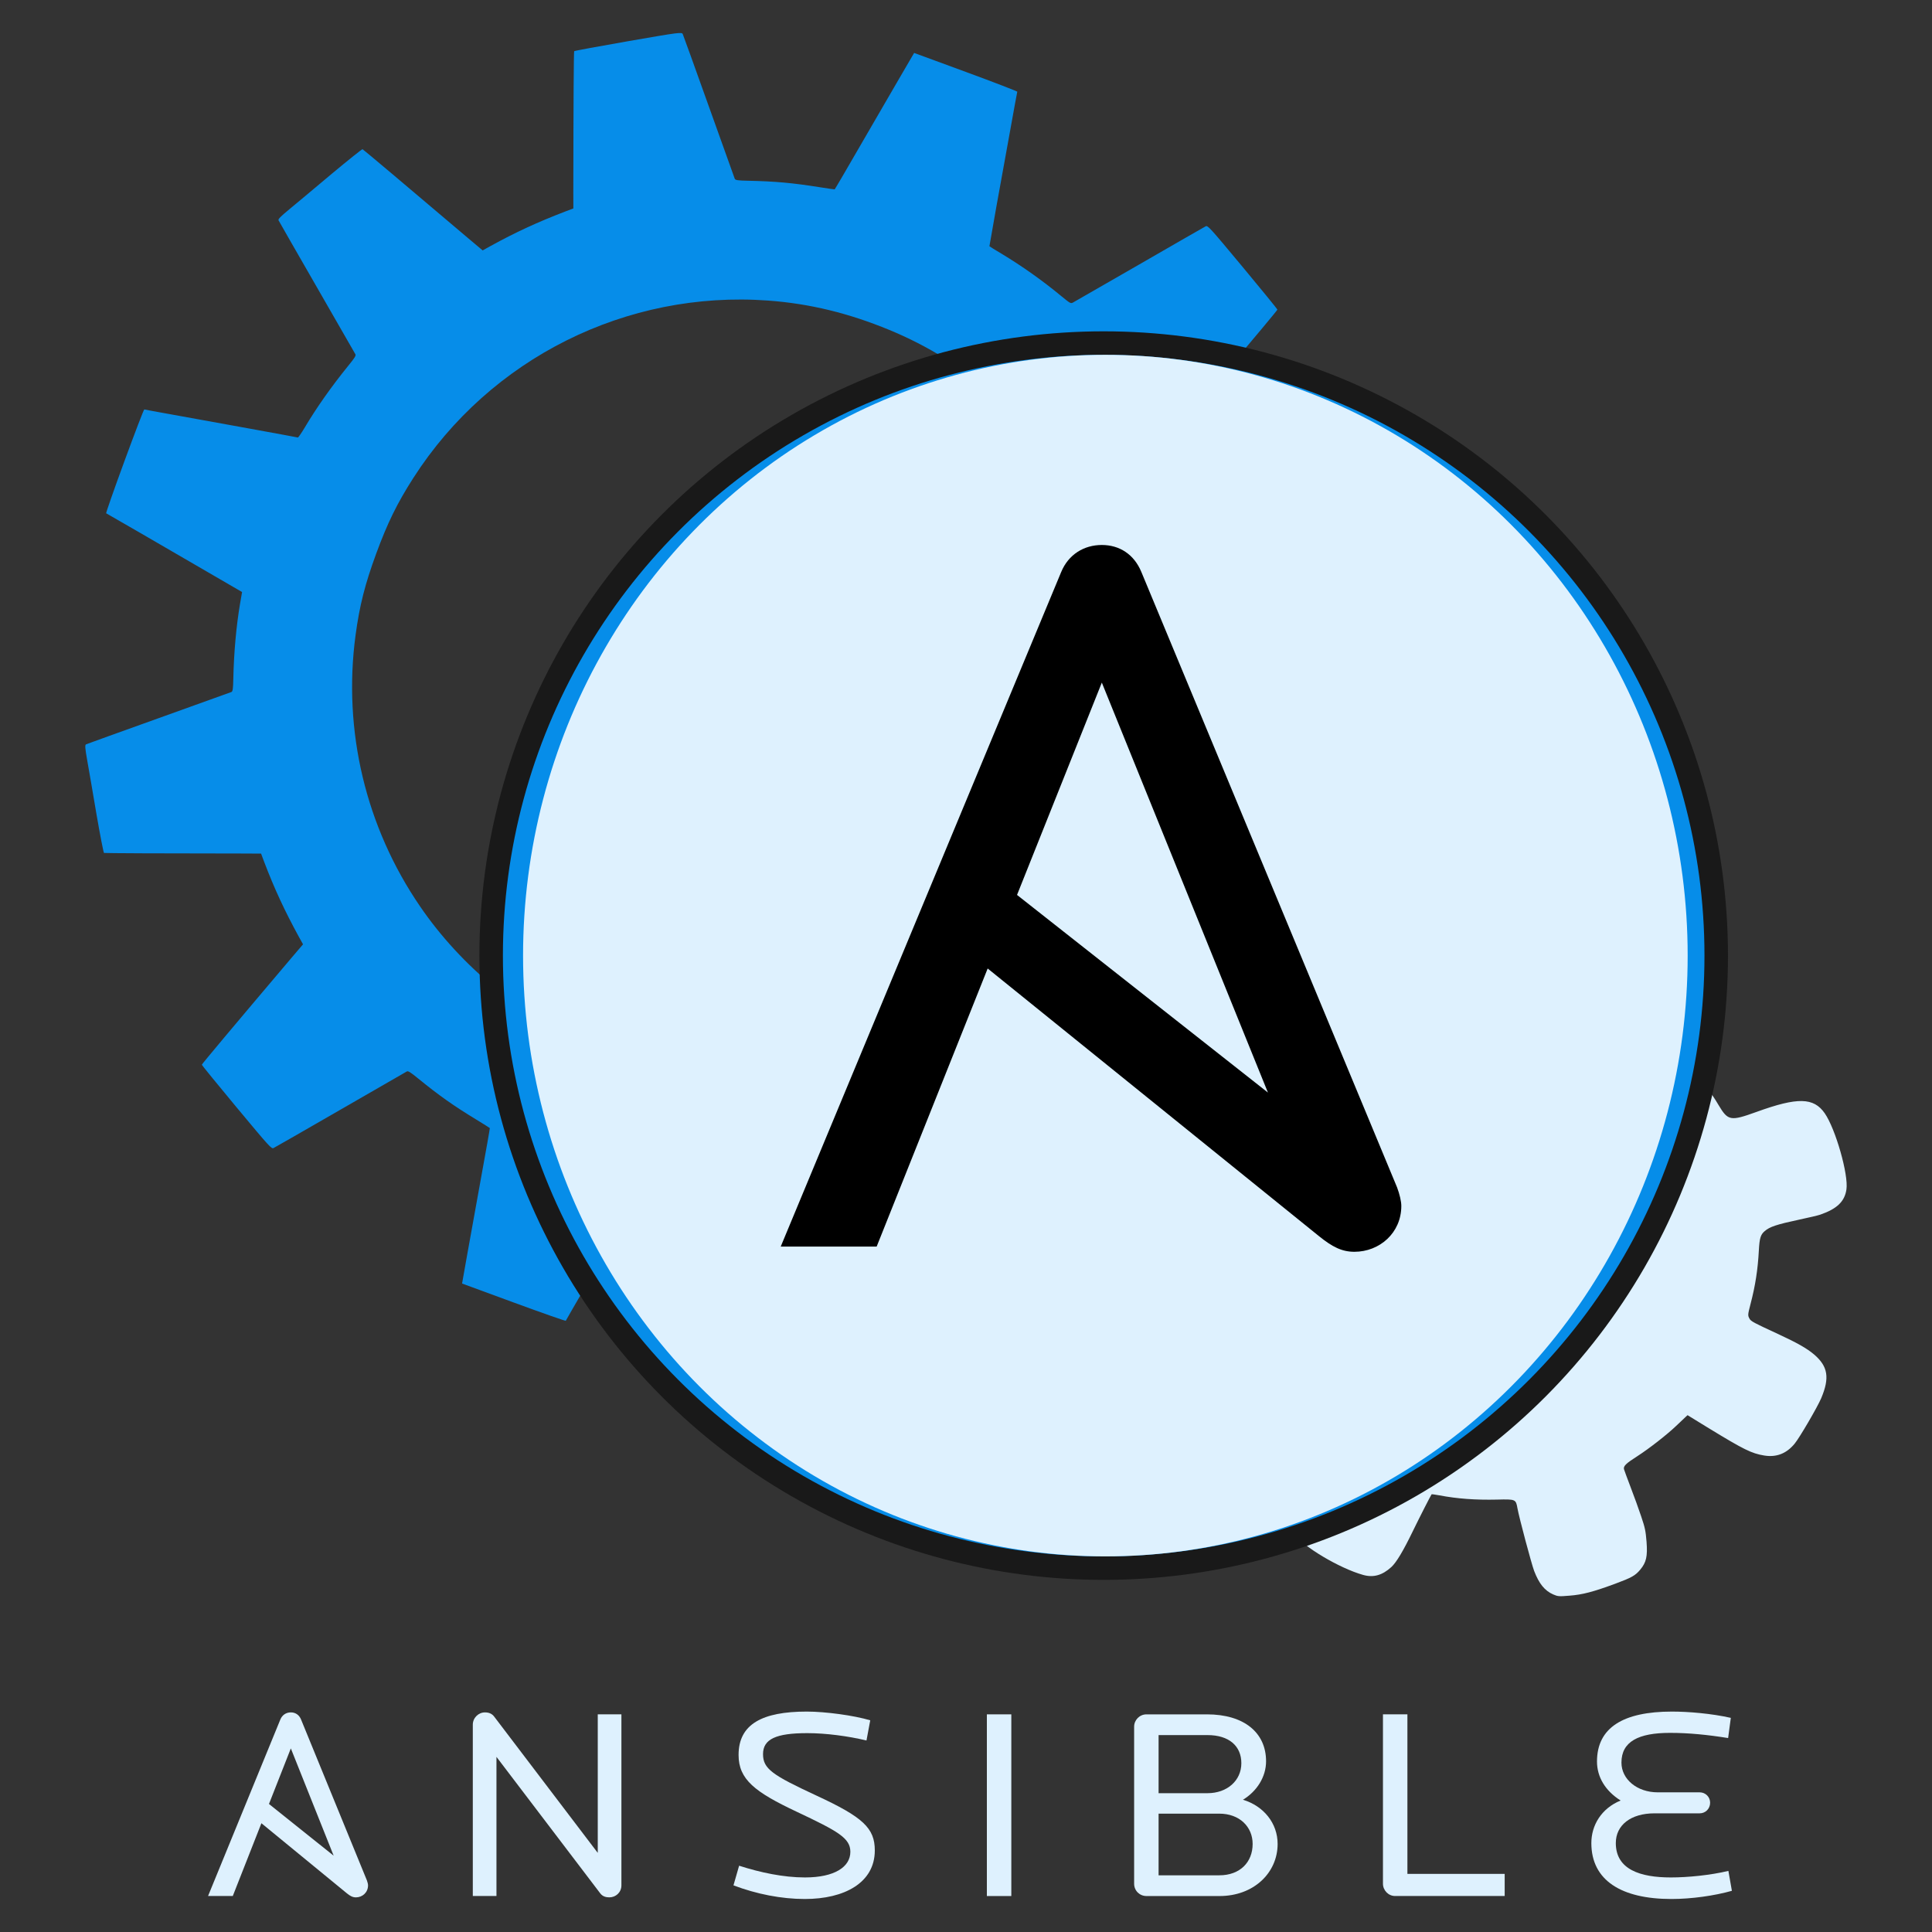 <svg width="1288" height="1288" preserveAspectRatio="xMidYMid" version="1.1" viewBox="0 0 1288 1288" xmlns="http://www.w3.org/2000/svg" xmlns:cc="http://creativecommons.org/ns#" xmlns:dc="http://purl.org/dc/elements/1.1/" xmlns:rdf="http://www.w3.org/1999/02/22-rdf-syntax-ns#">
 <rect x="0" y="0" width="1288" height="1288" fill="#333333" stroke="none"/>
 <title>Ansible</title>
 <g transform="translate(34.881 -.001)">
  <g fill="#def1fe">
   <path d="m371.33 1264.9c-2.154 0-4.479-0.544-6.094-2.728l-69.143-90.931v92.751h-15.768v-114.21c0-4.544 3.762-8.182 8.066-8.182 2.505 0 4.657 0.726 6.264 2.91l68.969 90.75v-92.388h15.767v114.03c0 4.729-3.762 8.002-8.059 8.002" style="paint-order:stroke fill markers"/>
   <path d="m501.75 1266c-15.762 0-32.245-3.275-47.652-9.092l3.764-13.097c14.152 4.548 29.557 7.821 43.888 7.821 19.886 0 30.275-7.093 30.275-17.094 0-9.095-8.064-13.641-35.83-26.736-27.766-13.094-38.69-21.458-38.69-37.828 0-20.546 15.762-28.917 45.497-28.917 12.363 0 31.349 2.549 42.281 5.823l-2.509 13.456c-12.006-2.908-27.049-4.908-39.412-4.908-20.955 0-29.555 3.999-29.555 14.004 0 9.818 6.267 14.002 35.646 27.643 30.992 14.367 38.874 21.643 38.874 36.553 0 21.644-20.425 32.372-46.577 32.372" style="paint-order:stroke fill markers"/>
   <path d="m623.03 1142.9h16.301v121.12h-16.301z" style="paint-order:stroke fill markers"/>
   <path d="m778 1209.1h-40.49v41.104h40.49c13.792 0 22.211-8.731 22.211-20.918 0-11.458-8.776-20.186-22.211-20.186m-7.886-52.378h-32.604v38.738h32.604c13.08 0 22.573-8.367 22.573-20.005 0-11.458-8.242-18.733-22.573-18.733m8.064 107.3h-48.724c-4.66 0-8.243-3.639-8.243-8.184v-104.75c0-4.367 3.583-8.184 8.243-8.184h40.305c24.721 0 39.409 12.184 39.409 31.281 0 10.364-6.091 20.004-15.408 25.642 13.8 4.184 23.109 15.64 23.109 29.461 0 19.277-15.94 34.737-38.69 34.737" style="paint-order:stroke fill markers"/>
   <path d="m895.15 1264c-4.472 0-8.056-3.82-8.056-8.184v-112.94h16.298v106.39h64.849v14.73z" style="paint-order:stroke fill markers"/>
   <path d="m1079.4 1266c-33.321 0-53.384-12.366-53.384-37.281 0-11.821 6.63-23.097 19.529-28.371-10.391-6.548-15.764-15.823-15.764-26.007 0-22.55 17.381-33.284 49.98-33.284 10.929 0 26.332 1.275 39.233 4.187l-1.794 13.456c-13.611-2.184-26.335-3.453-38.695-3.453-21.139 0-32.426 5.817-32.426 19.822 0 11.095 10.393 19.823 24.189 19.823h27.942c3.942 0 6.986 3.092 6.986 6.91 0 4-3.044 7.092-6.986 7.092h-30.09c-15.77 0-25.796 7.818-25.796 19.825 0 17.64 16.301 22.914 36.722 22.914 11.108 0 26.15-1.451 38.33-4.362l2.335 13.274c-11.647 3.275-26.876 5.456-40.311 5.456" style="paint-order:stroke fill markers"/>
   <path d="m159.01 1165.6 28.55 71.533-43.119-34.482zm50.719 88.013-43.911-107.29c-1.253-3.092-3.762-4.73-6.808-4.73s-5.732 1.638-6.986 4.73l-48.199 117.68h16.485l19.082-48.519 56.935 46.699c2.29 1.878 3.942 2.728 6.094 2.728 4.297 0 8.059-3.272 8.059-8 0-0.767-0.27-1.988-0.752-3.3z" style="paint-order:stroke fill markers"/>
  </g>
  <path d="m342.31 880.51c0.094-0.256 5.955-10.469 13.042-22.633 7.11-12.227 18.825-32.438 26.053-44.985 7.292-12.524 13.328-22.818 13.439-22.923 0.088-0.041 4.238 0.539 9.158 1.402 15.99 2.603 32.468 4.076 48.681 4.288 7.943 0.155 8.223 0.185 8.889 1.739 0.341 0.853 8.108 22.476 17.267 48.03 9.159 25.554 16.861 47.154 17.266 48.03 0.625 1.466 2.317 1.215 36.341-4.685 19.585-3.423 35.81-6.408 36.056-6.681 0.246-0.273 0.448-23.988 0.521-52.696l0.093-52.126 3.411-1.365c24.664-9.922 28.496-11.642 53.824-24.958l3.225-1.652 39.06 33.052c21.455 18.215 39.678 33.351 40.423 33.698 1.17 0.576 5.153-2.544 29.215-22.508 26.525-22.115 27.812-23.242 27.099-24.668-0.405-0.876-11.933-20.972-25.618-44.698s-25.132-43.646-25.439-44.195c-0.405-0.876 0.504-2.361 4.72-7.504 11.309-13.958 19.772-25.906 28.054-39.74 2.639-4.413 4.909-8.017 4.996-8.057 0.152-0.016 11.903 2.047 26.167 4.597 14.24 2.615 37.224 6.77 51.143 9.267 13.856 2.473 25.432 4.618 25.688 4.713 0.256 0.094 6.234-15.386 13.227-34.422 6.993-19.036 12.458-34.705 12.202-34.799-0.256-0.094-10.467-5.957-22.627-13.045-12.224-7.112-32.43-18.83-44.975-26.059-12.521-7.293-22.813-13.331-22.918-13.442-0.041-0.088 0.563-4.303 1.408-9.376 2.643-15.906 3.928-30.492 4.344-48.454 0.116-6.65 0.384-8.37 1.26-8.776 0.59-0.22 22.208-7.988 47.995-17.206 25.787-9.219 47.581-17.068 48.457-17.473 1.466-0.625 1.215-2.318-4.684-36.349-5.414-30.798-6.43-35.754-7.695-36.073-0.793-0.219-24.477-0.485-52.619-0.497l-51.163-0.107-1.389-3.348c-10.684-26.551-12.491-30.343-24.864-53.878l-1.716-3.249 33.67-39.785c18.528-21.926 33.724-40.129 33.714-40.497-9e-3 -0.368-10.443-13.15-23.153-28.442-22.11-26.531-23.237-27.818-24.662-27.105-0.876 0.405-20.728 11.878-44.249 25.422-23.521 13.543-43.437 24.993-44.249 25.422-1.513 0.753-1.746 0.595-7.9-4.431-12.494-10.339-26.005-19.887-39.876-28.259-4.308-2.529-7.846-4.775-7.887-4.863-0.016-0.152 2.046-11.906 4.596-26.173 2.614-14.243 6.768-37.233 9.264-51.156 2.473-13.859 4.617-25.438 4.711-25.694 0.094-0.257-15.319-6.212-34.286-13.183l-34.474-12.67-10.207 17.491c-5.585 9.66-17.458 30.103-26.37 45.451-8.847 15.372-16.226 27.937-16.402 28.018-0.088 0.041-4.798-0.599-10.429-1.505-17.453-2.777-29.126-3.866-47.387-4.248-6.649-0.116-8.368-0.384-8.774-1.26-0.219-0.59-7.986-22.213-17.202-48.007-9.216-25.793-17.064-47.592-17.469-48.468-0.625-1.466-2.317-1.215-36.341 4.685-19.585 3.423-35.81 6.408-36.056 6.681-0.293 0.402-0.504 33.642-0.576 93.632l0.027 11.213-5.484 2.058c-18.379 7.067-32.988 13.774-49.946 23.11l-5.031 2.807-10.277-8.651c-39.246-33.338-69.362-58.665-69.811-58.83-0.32-0.118-9.485 7.208-20.387 16.296-10.862 9.175-23.425 19.617-27.923 23.347-6.58 5.439-8.096 6.991-7.667 7.803 0.284 0.614 11.811 20.709 25.618 44.698s25.334 44.084 25.642 44.634c0.405 0.876-0.504 2.361-4.72 7.504-11.175 13.789-21.172 27.938-29.003 41.137-2.276 3.819-4.421 6.887-4.677 6.793-0.256-0.094-15.441-2.91-33.784-6.233-18.344-3.323-41.199-7.431-50.735-9.189-9.56-1.695-17.592-3.192-17.848-3.286-0.32-0.118-6.234 15.386-13.227 34.422-6.993 19.036-12.458 34.705-12.202 34.799 0.256 0.094 10.339 5.91 22.33 12.863 12.056 6.977 32.302 18.783 45.079 26.17l23.197 13.472-1.362 7.865c-2.529 15.002-4.092 32.324-4.478 50.005-0.116 6.65-0.384 8.37-1.26 8.776-0.59 0.22-22.383 8.069-48.433 17.409-26.05 9.34-47.843 17.19-48.457 17.473-0.853 0.341-0.702 2.506 0.792 10.912 1.013 5.756 3.829 21.849 6.167 35.876 2.426 13.986 4.668 25.504 4.988 25.622 0.449 0.165 39.794 0.367 91.283 0.376l13.432 0.063 2.018 5.397c6.88 18.097 13.673 32.669 23.104 49.957l2.847 5.12-7.278 8.528c-38.776 45.765-60.133 71.234-60.17 71.73 0.01 0.368 10.443 13.15 23.153 28.442 22.11 26.531 23.237 27.818 24.662 27.105 0.876-0.405 20.967-11.936 44.687-25.624s43.636-25.138 44.185-25.445c0.876-0.405 2.361 0.504 7.502 4.721 14.164 11.534 23.765 18.264 38.863 27.45 4.878 2.957 8.882 5.519 8.922 5.607 0.081 0.175-2.428 14.53-5.636 31.974-3.144 17.468-7.328 40.737-9.325 51.715l-3.543 19.94 34.474 12.67c18.967 6.971 34.569 12.414 34.663 12.157zm13.855-185.21c-42.88-17.506-83.509-50.843-110.95-90.973-36.316-52.994-51.557-117.23-43.086-180.68 2.703-20.03 6.332-34.265 13.796-54.582 7.464-20.318 13.912-33.516 24.818-50.532 51.168-79.694 142.03-125.09 236.5-118.15 27.692 2.03 53.654 8.371 80.872 19.611 101.98 42.136 165.73 146.17 157.69 257.14-1.959 27.506-8.305 53.691-19.542 80.915-31.447 76.103-98.724 132.93-179.6 151.73-39.283 9.132-78.868 8.988-119.31-0.494-6.434-1.492-26.611-7.743-29.825-9.288-1.066-0.464-6.162-2.628-11.369-4.688z" fill="#068de9" stroke-linecap="round" stroke-width="16.111" style="paint-order:stroke fill markers">
   <animateTransform attributeName="transform" begin="0" dur="18s" from="0 460 460" repeatCount="indefinite" to="360 460 460" type="rotate"/>
  </path>
  <path d="m910.68 603.27c-1.354 0.417-6.605 1.756-11.732 3.086-25.462 6.386-32.657 12.027-32.767 25.636-0.066 7.498 1.824 15.038 8.233 32.438 3.864 10.351 4.464 14.147 2.879 17.351-1.044 2.03-2.664 3.097-12.767 8.579-2.237 1.239-8.722 6.26-14.573 11.36-12.409 10.819-17.111 14.447-18.739 14.569-0.626 0.047-5.293-2.561-10.32-5.772-20.844-13.418-29.491-17.05-38.946-16.339-6.512 0.49-12.177 4.694-17.103 12.872-3.357 5.605-12.219 23.398-14.265 28.841-3.434 8.759-2.537 16.499 2.523 22.667 3.748 4.63 11.171 9.549 26.052 17.371 6.948 3.633 12.914 6.774 13.241 6.938 0.394 0.222-0.034 2.899-1.138 6.634-3.807 13.006-5.728 26.814-6.124 44.159-0.239 10.219-0.757 11.706-4.718 13.452-1.34 0.605-7.565 2.395-13.862 4.065-17.899 4.809-23.209 7.035-27.638 11.776-6.175 6.635-6.316 15.65-0.693 33.487 1.15 3.566 2.802 8.793 3.712 11.684 2.467 7.685 6.568 14.492 10.709 17.644 4.814 3.731 8.463 4.527 16.974 3.824 7.128-0.662 11.763-1.829 30.579-7.841 4.857-1.562 8.919-2.812 8.986-2.754 10.037 16.246 23.25 31.183 35.919 40.557 5.603 4.175 5.836 3.087-6.834 25.512-8.453 14.866-10.898 20.024-11.894 25.2-0.719 3.832 0.21 9.492 2.083 12.626 4.807 7.824 29.597 22.646 45.419 27.06 6.883 1.938 12.8 0.234 18.81-5.256 3.357-3.086 7.887-10.668 14.102-23.477 4.635-9.542 11.989-23.947 12.727-25.011 0.116-0.134 2.408 0.197 5.152 0.683 12.074 2.303 24.165 3.157 38.372 2.844 12.57-0.316 12.637-0.258 13.724 5.831 1.179 6.46 9.332 37.015 11.14 41.791 3.284 8.505 7.033 13.135 12.696 15.605 3.061 1.344 3.884 1.408 10.829 0.823 8.703-0.655 15.925-2.583 30.507-7.961 11.025-4.103 13.382-5.414 16.731-9.444 3.981-4.833 4.884-8.742 4.149-18.509-0.609-7.258-0.938-9.123-3.612-17.044-1.629-4.915-4.802-13.617-6.993-19.309-2.196-5.754-4.176-11.146-4.429-12.008-0.536-2.1 1.283-3.874 9.035-8.802 7.627-4.918 19.465-14.12 25.634-19.999 2.706-2.533 5.523-5.264 6.29-5.951l1.413-1.303 14.062 8.639c23.428 14.295 28.596 16.865 37.011 18.247 8.16 1.338 14.892-1.246 20.37-7.955 3.175-3.828 15.114-24.245 17.629-30.165 5.773-13.657 4.573-21.249-4.65-29.182-4.91-4.164-11.486-7.888-25.186-14.225-15.066-6.927-17.034-7.975-17.917-9.672-1.239-2.237-1.2-2.554 0.701-9.938 3.18-12.14 4.831-22.842 5.512-35.55 0.448-8.282 1.159-10.54 3.879-12.885 3.429-2.966 7.915-4.436 23.283-7.733 6.075-1.275 12.261-2.748 13.673-3.232 11.232-3.867 16.403-8.79 17.558-16.873 1.466-9.807-7.251-40.32-14.457-50.734-7.345-10.593-18.069-10.857-45.468-0.925-17.41 6.284-19.004 6.026-25.342-4.58-4.759-8.017-6.979-10.746-14.873-18.59-7.885-7.719-11.436-12.237-12.922-16.092-1.505-4.106-1.297-4.688 5.981-16.758 11.542-19.002 14.732-28.498 12.382-37.137-2.019-7.593-7.034-12.316-23.049-21.816-16.011-9.437-22.18-11.933-28.942-11.424-10.331 0.777-16.879 8.322-28.614 33.132-7.013 14.758-8.224 16.234-13.108 16.602-1.565 0.118-6.279-0.598-10.577-1.66-6.927-1.683-9.084-1.898-19.732-1.979-14.933-0.136-19.96-0.829-22.98-3.309-2.208-1.723-2.289-1.969-4.727-12.616-5.033-22.541-8.562-30.965-15.462-37.31-4.534-4.193-8.803-5.698-15.584-5.439-3.015 0.101-6.57 0.557-7.923 0.974zm63.912 162.43c13.896 1.411 26.215 6.97 36.239 16.353 11.794 11.14 19.07 28.349 19.526 46.134 0.164 8.047-0.906 14.739-3.475 21.607-7.804 20.988-28.347 37.519-53.012 42.774-7.872 1.662-22.753 2.215-29.079 0.991-19.989-3.723-34.279-13.73-43.602-30.534-6.981-12.446-10.123-30.785-7.592-44.009 2.352-12.266 9.65-24.905 19.267-33.499 16.823-14.929 39.199-22.153 61.728-19.817z" fill="#def1fe" stroke-linecap="round" stroke-width="15.969" style="paint-order:stroke fill markers">
   <animateTransform attributeName="transform" begin="0" dur="7s" from="0 960 825" repeatCount="indefinite" to="-360 960 825" type="rotate"/>
  </path>
  <circle cx="700.91" cy="637.07" r="416.19" fill="#191919" style="paint-order:stroke fill markers"/>
  <circle cx="700.91" cy="637.07" r="400.52" fill="#068de9" stroke-linecap="round" stroke-width="16.221" style="paint-order:stroke fill markers">
   <animate attributeName="r" begin="23s" dur="10s" repeatCount="indefinite" values="400;415;399;420;400"/>
  </circle>
  <ellipse cx="702.03" cy="637.07" rx="388.2" ry="400.52" fill="#def1fe" style="paint-order:stroke fill markers"/>
  <path d="m699.67 455.06 110.74 273.32-167.27-131.76zm196.73 336.29-170.34-409.95c-4.863-11.823-14.586-18.079-26.387-18.079-11.823 0-22.254 6.256-27.117 18.079l-186.96 449.66h63.958l74.011-185.4 220.87 178.43c8.883 7.183 15.292 10.431 23.624 10.431 16.686 0 31.27-12.509 31.27-30.564 0-2.938-1.038-7.602-2.917-12.618z" stroke-width="3.355"/>
 </g>
</svg>
